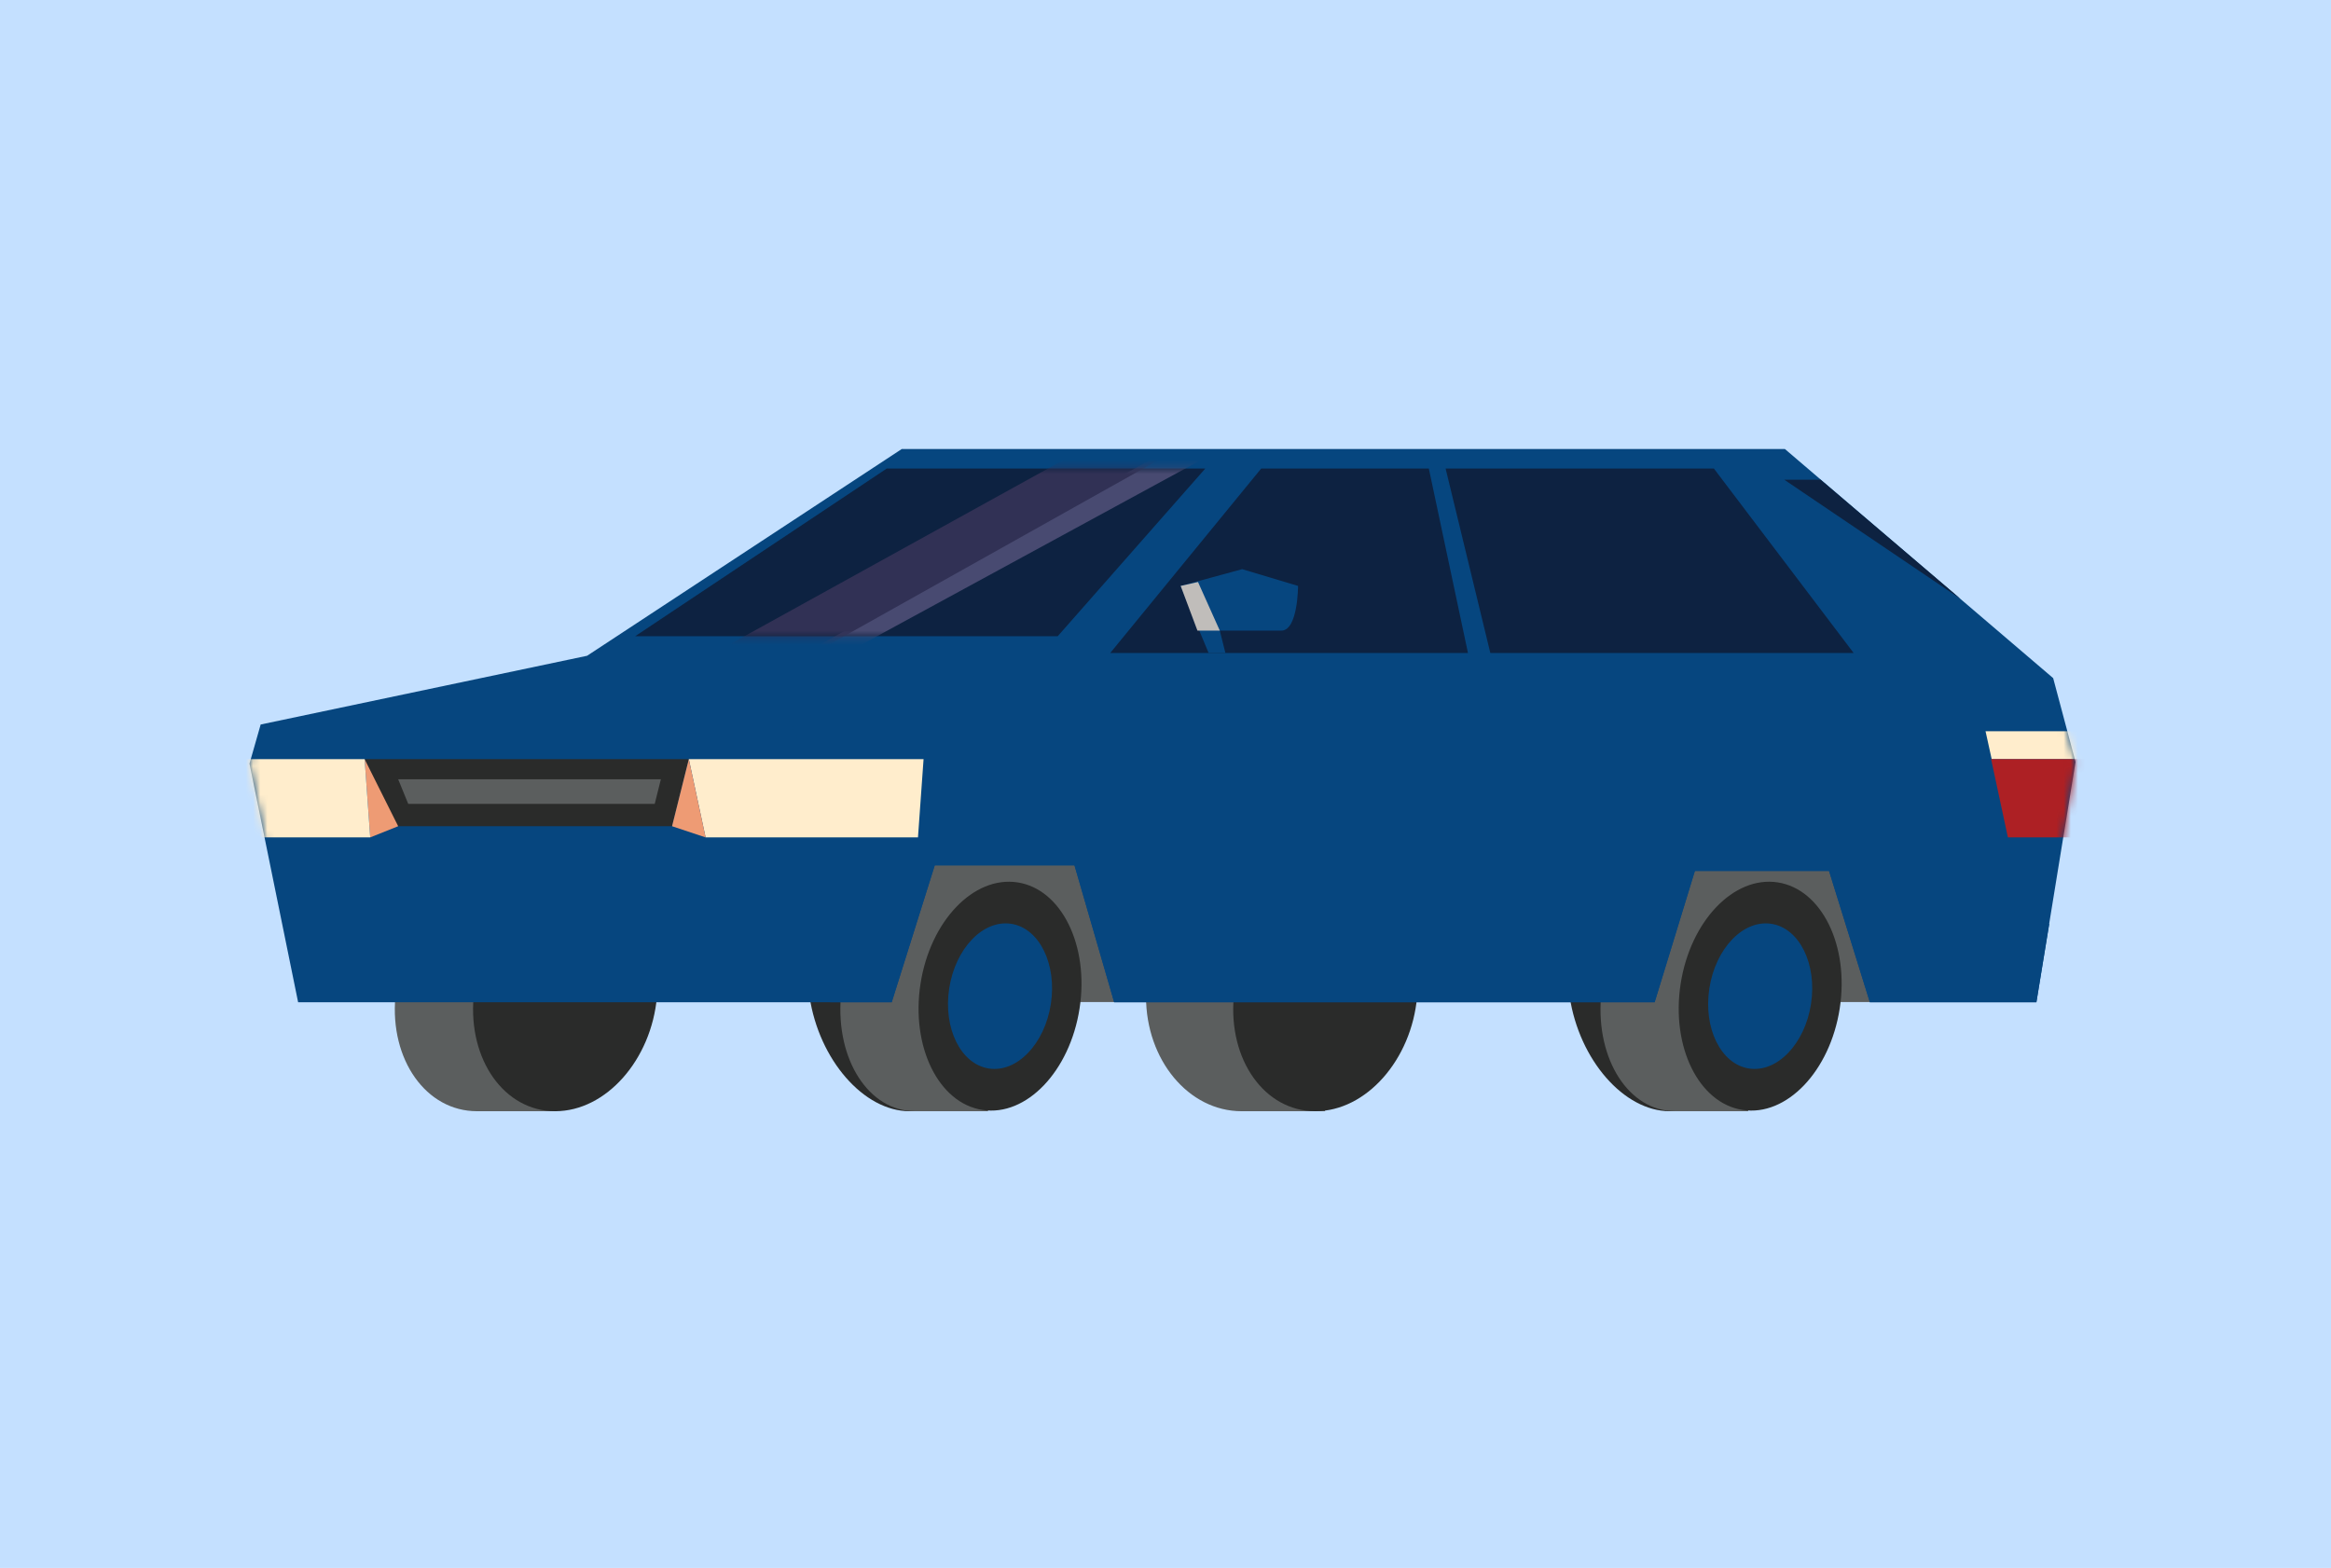 <svg width="327" height="220" viewBox="0 0 327 220" fill="none" xmlns="http://www.w3.org/2000/svg">
<rect width="327" height="220" fill="#C4E0FF"/>
<path d="M262.542 118.643H124.542V140.597H262.542V118.643Z" fill="#5B5E5E"/>
<path d="M229.532 123.766C223.103 123.766 218.868 130.98 220.201 139.84C221.534 148.7 227.807 155.914 234.237 155.914H244.43C244.822 153.875 243.881 142.271 243.567 139.84C242.313 130.98 236.04 123.766 229.532 123.766Z" fill="#2A2B2A"/>
<path d="M237.608 123.766C231.178 123.766 225.376 130.98 224.592 139.84C223.886 148.7 228.512 155.914 235.02 155.914H245.214C246.076 153.875 247.801 142.271 247.958 139.84C248.742 130.98 244.116 123.766 237.608 123.766Z" fill="#5B5E5E"/>
<path d="M258.083 141.494C259.444 132.677 255.552 124.759 249.389 123.807C243.226 122.856 237.126 129.231 235.765 138.048C234.404 146.864 238.296 154.782 244.459 155.734C250.622 156.685 256.721 150.31 258.083 141.494Z" fill="#2A2B2A"/>
<path d="M254.053 140.871C254.919 135.265 252.429 130.227 248.491 129.619C244.554 129.011 240.66 133.063 239.795 138.67C238.929 144.276 241.419 149.314 245.356 149.922C249.294 150.53 253.187 146.478 254.053 140.871Z" fill="#06467F"/>
<path d="M122.896 123.767C116.467 123.767 112.233 130.981 113.566 139.841C114.899 148.701 121.171 155.915 127.601 155.915H137.794C138.186 153.876 137.245 142.272 136.932 139.841C135.677 130.981 129.404 123.767 122.896 123.767Z" fill="#2A2B2A"/>
<path d="M130.973 123.767C124.543 123.767 118.741 130.981 117.957 139.841C117.251 148.701 121.877 155.915 128.385 155.915H138.578C139.441 153.876 141.166 142.272 141.323 139.841C142.107 130.981 137.481 123.767 130.973 123.767Z" fill="#5B5E5E"/>
<path d="M151.446 141.494C152.808 132.678 148.915 124.759 142.753 123.808C136.59 122.856 130.49 129.232 129.129 138.048C127.768 146.864 131.66 154.782 137.823 155.734C143.986 156.686 150.085 150.31 151.446 141.494Z" fill="#2A2B2A"/>
<path d="M147.417 140.871C148.283 135.265 145.793 130.227 141.856 129.619C137.918 129.011 134.025 133.063 133.159 138.67C132.293 144.276 134.783 149.314 138.721 149.922C142.658 150.53 146.552 146.478 147.417 140.871Z" fill="#06467F"/>
<path d="M174.175 123.767C166.805 123.767 160.846 130.98 160.768 139.841C160.768 148.701 166.727 155.914 174.175 155.914H185.858C186.642 153.876 187.505 142.271 187.505 139.841C187.583 130.98 181.546 123.767 174.175 123.767Z" fill="#5B5E5E"/>
<path d="M187.348 123.767C180.213 123.767 173.862 130.98 173.078 139.841C172.293 148.701 177.39 155.914 184.525 155.914C191.66 155.914 198.012 148.701 198.796 139.841C199.58 130.98 194.483 123.767 187.348 123.767Z" fill="#2A2B2A"/>
<path d="M69.735 123.767C62.6 123.767 56.249 130.98 55.465 139.841C54.68 148.701 59.777 155.914 66.912 155.914H78.125C79.066 153.876 80.947 142.271 81.183 139.841C81.967 130.98 76.87 123.767 69.735 123.767Z" fill="#5B5E5E"/>
<path d="M80.712 123.767C73.577 123.767 67.226 130.98 66.442 139.841C65.658 148.701 70.754 155.914 77.89 155.914C85.025 155.914 91.376 148.701 92.16 139.841C92.944 130.98 87.847 123.767 80.712 123.767Z" fill="#2A2B2A"/>
<path d="M288.025 95.148L250.389 63H126.503L82.359 92.011L36.568 101.655L35 107.144L41.822 140.625H125.092L131.129 121.414H150.731L156.298 140.625H232.119L237.765 122.199H256.583L262.307 140.625H285.673L291.161 106.909L288.025 95.148Z" fill="#06467F"/>
<path d="M285.673 140.625L287.476 129.647L164.845 90.051L157.004 91.619H149.947L110.743 101.028L113.879 108.085L116.467 140.625H125.092L131.129 121.415H150.731L156.298 140.625H232.12L237.765 122.199H256.583L262.307 140.625H285.673Z" fill="#06467F"/>
<path d="M205.931 91.619H155.749L176.92 65.744H200.442L205.931 91.619Z" fill="#0D2241"/>
<path d="M209.067 91.619H260.033L240.431 65.744H202.795L209.067 91.619Z" fill="#0D2241"/>
<path d="M89.102 89.267H148.379L169.079 65.744H124.386L89.102 89.267Z" fill="#0D2241"/>
<mask id="mask0_1378_1382" style="mask-type:luminance" maskUnits="userSpaceOnUse" x="93" y="65" width="80" height="25">
<path d="M172.059 65.744H127.366L93.572 89.267H149.242L172.059 65.744Z" fill="white"/>
</mask>
<g mask="url(#mask0_1378_1382)">
<path d="M173.47 61.824L120.152 90.835H114.35L164.767 62.608L173.47 61.824Z" fill="#484A71"/>
</g>
<mask id="mask1_1378_1382" style="mask-type:luminance" maskUnits="userSpaceOnUse" x="93" y="65" width="78" height="25">
<path d="M170.49 65.744H125.797L93.572 89.267H149.242L170.49 65.744Z" fill="white"/>
</mask>
<g mask="url(#mask1_1378_1382)">
<path d="M102.588 90.287L154.809 61.432L166.256 62.451L107.215 95.54L102.588 90.287Z" fill="#313155"/>
</g>
<path d="M250.31 67.312L275.009 84.014L255.407 67.312H250.31Z" fill="#0D2241"/>
<mask id="mask2_1378_1382" style="mask-type:luminance" maskUnits="userSpaceOnUse" x="35" y="63" width="257" height="78">
<path d="M288.025 95.148L250.389 63H126.503L82.359 92.011L36.568 101.655L35 107.144L41.822 140.625H125.092L131.129 121.414H150.731L156.298 140.625H232.119L237.765 122.199H256.583L262.307 140.625H285.673L291.161 106.909L288.025 95.148Z" fill="white"/>
</mask>
<g mask="url(#mask2_1378_1382)">
<path d="M55.072 115.926H94.277L96.629 106.517H51.152L55.072 115.926Z" fill="#2A2B2A"/>
</g>
<mask id="mask3_1378_1382" style="mask-type:luminance" maskUnits="userSpaceOnUse" x="35" y="63" width="257" height="78">
<path d="M288.025 95.148L250.389 63H126.503L82.359 92.011L36.568 101.655L35 107.144L41.822 140.625H125.092L131.129 121.414H150.731L156.298 140.625H232.119L237.765 122.199H256.583L262.307 140.625H285.673L291.161 106.909L288.025 95.148Z" fill="white"/>
</mask>
<g mask="url(#mask3_1378_1382)">
<path d="M278.537 102.597H292.964L292.415 106.517H279.4L278.537 102.597Z" fill="#FFEDCC"/>
</g>
<mask id="mask4_1378_1382" style="mask-type:luminance" maskUnits="userSpaceOnUse" x="35" y="63" width="257" height="78">
<path d="M288.025 95.148L250.389 63H126.503L82.359 92.011L36.568 101.655L35 107.144L41.822 140.625H125.092L131.129 121.414H150.731L156.298 140.625H232.119L237.765 122.199H256.583L262.307 140.625H285.673L291.161 106.909L288.025 95.148Z" fill="white"/>
</mask>
<g mask="url(#mask4_1378_1382)">
<path d="M279.321 106.517H295.16L293.592 117.494H281.674L279.321 106.517Z" fill="#AD2024"/>
</g>
<mask id="mask5_1378_1382" style="mask-type:luminance" maskUnits="userSpaceOnUse" x="35" y="63" width="257" height="78">
<path d="M288.025 95.148L250.389 63H126.503L82.359 92.011L36.568 101.655L35 107.144L41.822 140.625H125.092L131.129 121.414H150.731L156.298 140.625H232.119L237.765 122.199H256.583L262.307 140.625H285.673L291.161 106.909L288.025 95.148Z" fill="white"/>
</mask>
<g mask="url(#mask5_1378_1382)">
<path d="M98.981 117.494H128.777L129.561 106.517H96.629L98.981 117.494Z" fill="#FFEDCC"/>
</g>
<mask id="mask6_1378_1382" style="mask-type:luminance" maskUnits="userSpaceOnUse" x="35" y="63" width="257" height="78">
<path d="M288.025 95.148L250.389 63H126.503L82.359 92.011L36.568 101.655L35 107.144L41.822 140.625H125.092L131.129 121.414H150.731L156.298 140.625H232.119L237.765 122.199H256.583L262.307 140.625H285.673L291.161 106.909L288.025 95.148Z" fill="white"/>
</mask>
<g mask="url(#mask6_1378_1382)">
<path d="M51.936 117.494L55.857 115.926L51.152 106.517L51.936 117.494Z" fill="#EE9B74"/>
</g>
<mask id="mask7_1378_1382" style="mask-type:luminance" maskUnits="userSpaceOnUse" x="35" y="63" width="257" height="78">
<path d="M288.025 95.148L250.389 63H126.503L82.359 92.011L36.568 101.655L35 107.144L41.822 140.625H125.092L131.129 121.414H150.731L156.298 140.625H232.119L237.765 122.199H256.583L262.307 140.625H285.673L291.161 106.909L288.025 95.148Z" fill="white"/>
</mask>
<g mask="url(#mask7_1378_1382)">
<path d="M98.982 117.494L94.277 115.926L96.629 106.517L98.982 117.494Z" fill="#EE9B74"/>
</g>
<mask id="mask8_1378_1382" style="mask-type:luminance" maskUnits="userSpaceOnUse" x="35" y="63" width="257" height="78">
<path d="M288.025 95.148L250.389 63H126.503L82.359 92.011L36.568 101.655L35 107.144L41.822 140.625H125.092L131.129 121.414H150.731L156.298 140.625H232.119L237.765 122.199H256.583L262.307 140.625H285.673L291.161 106.909L288.025 95.148Z" fill="white"/>
</mask>
<g mask="url(#mask8_1378_1382)">
<path d="M22.141 117.494H51.936L51.152 106.517H19.789L22.141 117.494Z" fill="#FFEDCC"/>
</g>
<mask id="mask9_1378_1382" style="mask-type:luminance" maskUnits="userSpaceOnUse" x="35" y="63" width="257" height="78">
<path d="M288.025 95.148L250.389 63H126.503L82.359 92.011L36.568 101.655L35 107.144L41.822 140.625H125.092L131.129 121.414H150.731L156.298 140.625H232.12L237.765 122.199H256.583L262.307 140.625H285.673L291.161 106.909L288.025 95.148Z" fill="white"/>
</mask>
<g mask="url(#mask9_1378_1382)">
<path d="M92.709 109.34H55.857L57.268 112.79H91.847L92.709 109.34Z" fill="#5B5E5E"/>
</g>
<path d="M169.549 91.619L165.629 82.21L174.254 79.858L182.095 82.21C182.095 82.21 182.095 88.483 179.742 88.483H171.118L171.902 91.619H169.549Z" fill="#06467F"/>
<path d="M167.981 88.483H171.118L168.06 81.661L165.629 82.21L167.981 88.483Z" fill="#C0BDBA"/>
</svg>
